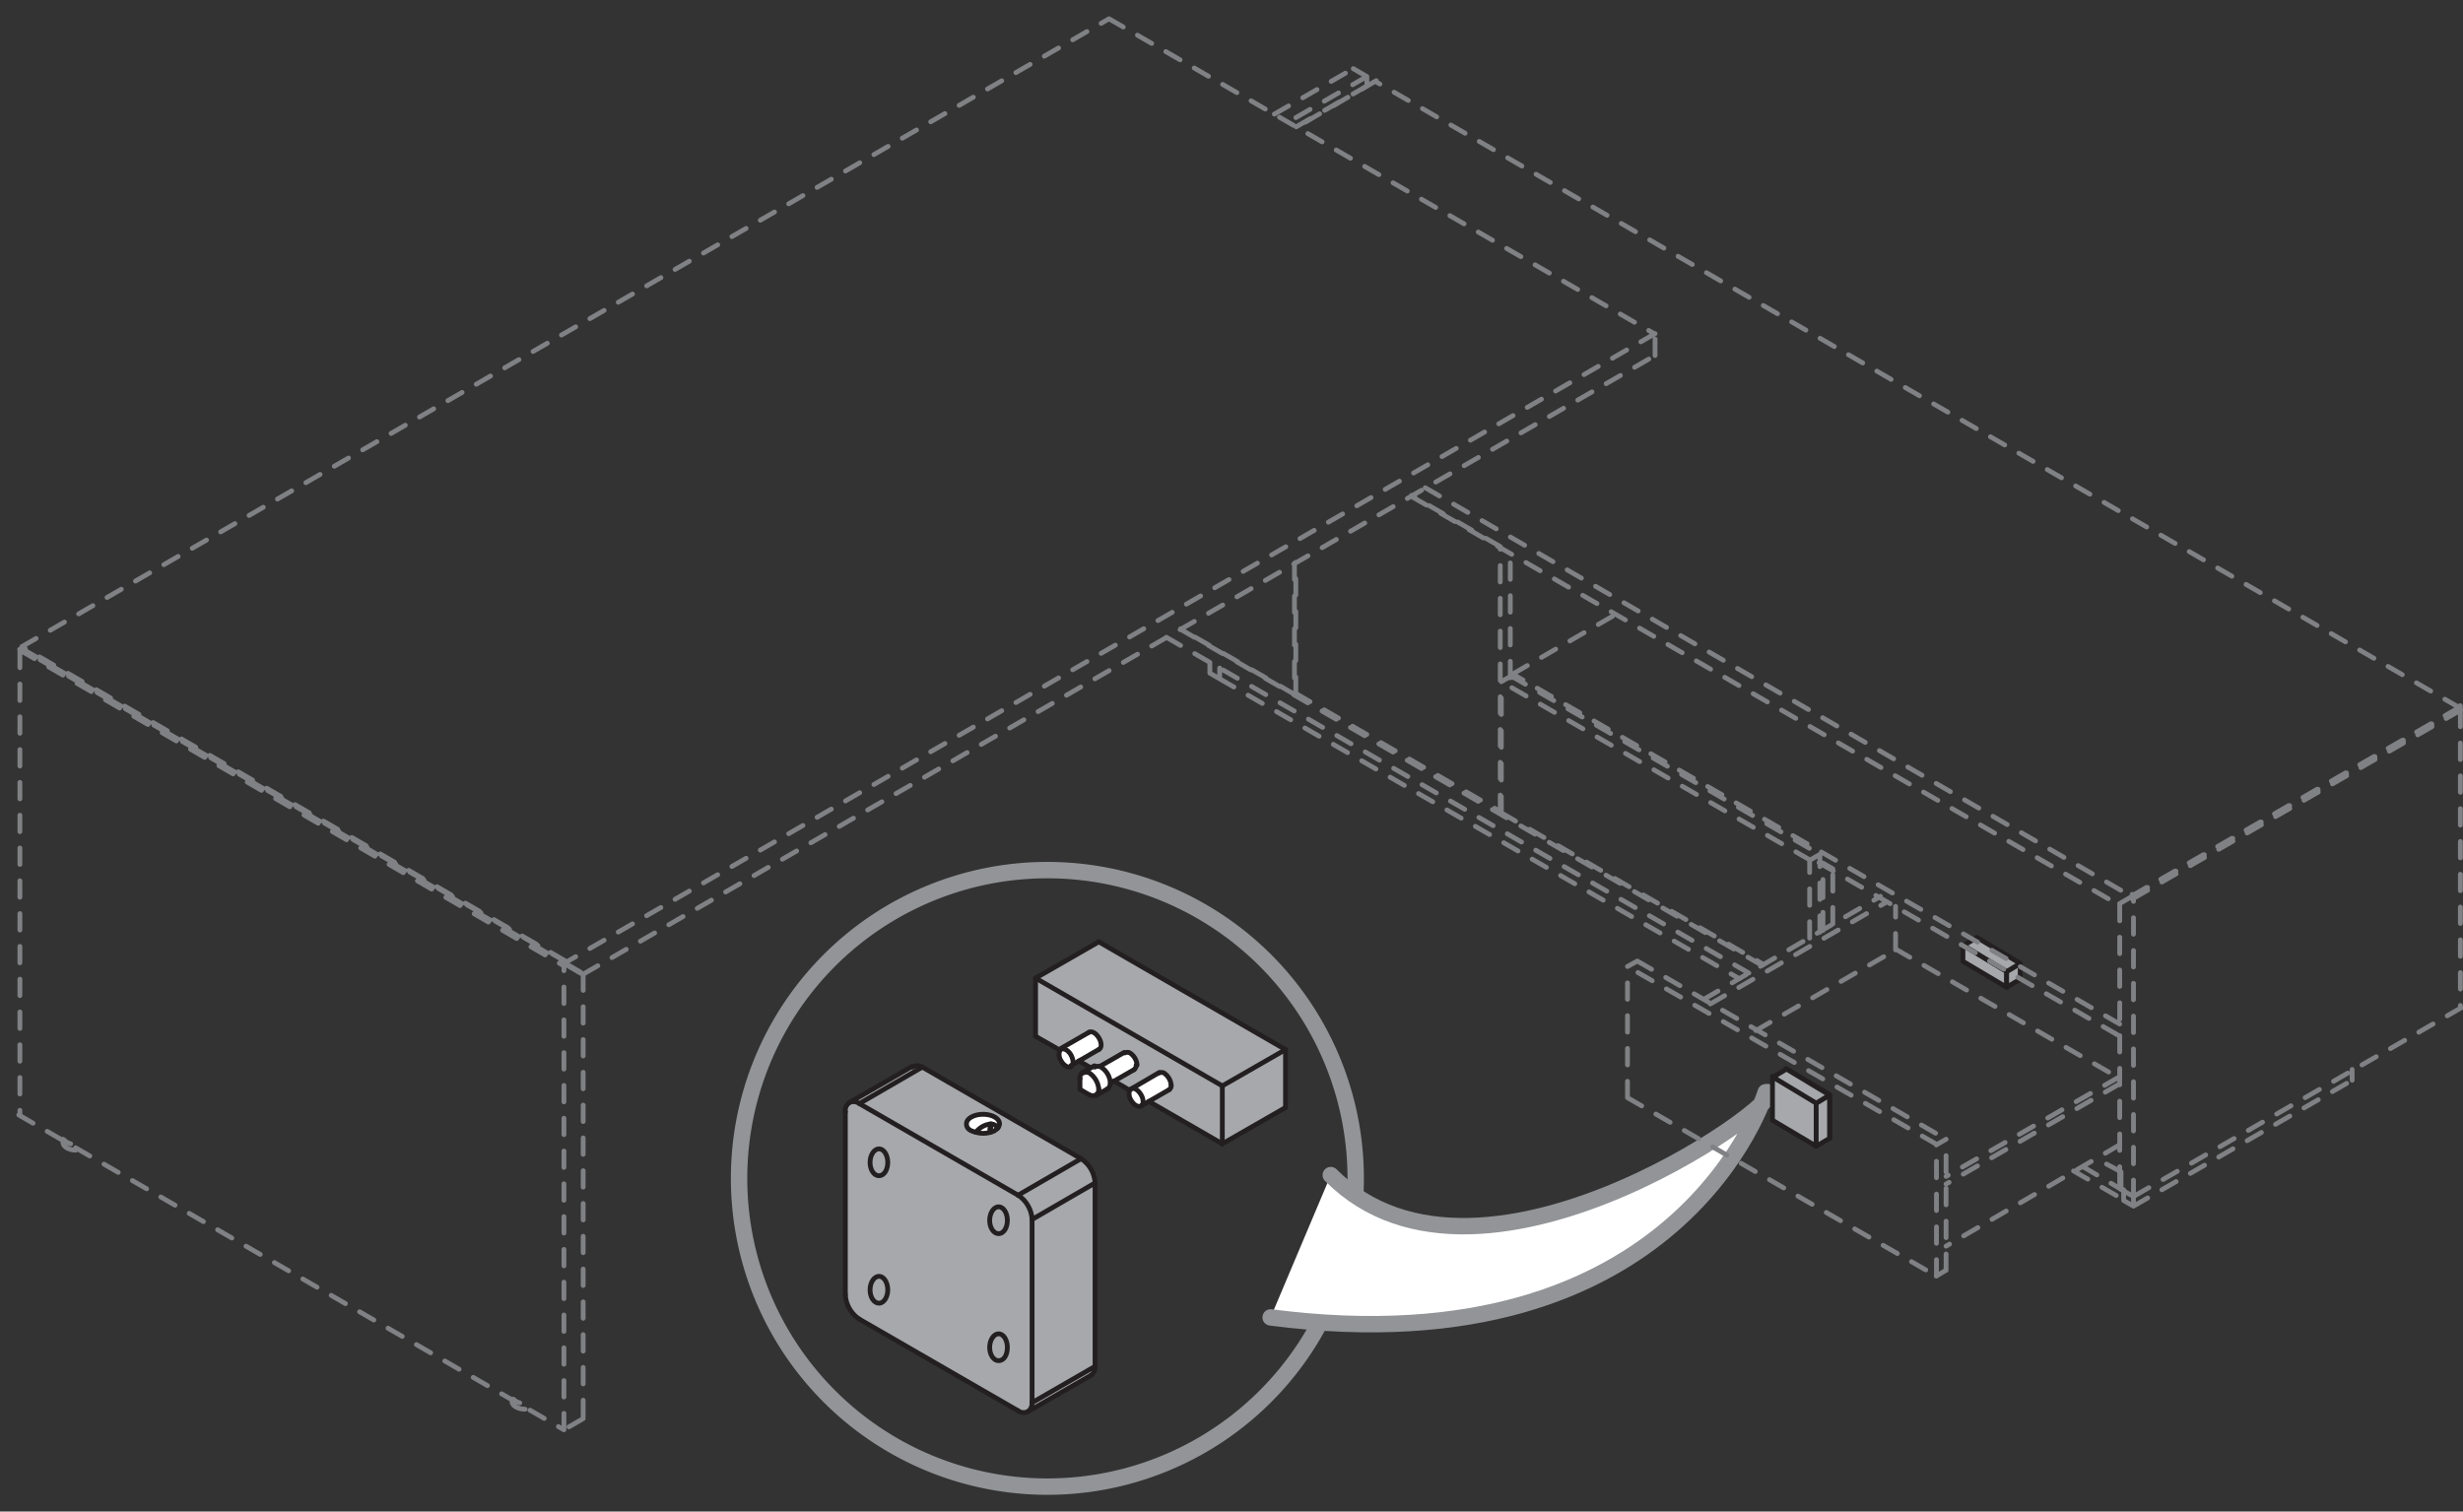 <svg xmlns="http://www.w3.org/2000/svg" xmlns:xlink="http://www.w3.org/1999/xlink" viewBox="0 0 112.64 69.14"><rect x="0" y="0" width="112.64" height="69.14" fill="#333333" stroke="none"/><defs><style>.cls-1,.cls-3,.cls-4,.cls-7,.cls-8{fill:none;}.cls-2{fill:#a6a8ab;}.cls-3,.cls-7{stroke:#231f20;}.cls-3,.cls-4,.cls-8{stroke-linecap:round;stroke-linejoin:round;}.cls-3,.cls-7,.cls-8{stroke-width:0.22px;}.cls-4{stroke:#929497;stroke-width:0.75px;}.cls-5{fill:#fff;}.cls-6{clip-path:url(#clip-path);}.cls-7{stroke-miterlimit:10;}.cls-8{stroke:#808184;stroke-dasharray:0.75 0.75;}</style><clipPath id="clip-path"><rect class="cls-1" x="38.66" y="43.08" width="20.13" height="21.54"/></clipPath></defs><title>174305</title><g id="Слой_2" data-name="Слой 2"><g id="_174305" data-name="174305"><path class="cls-2" d="M92.38,44.79h0l-2-1.19a0,0,0,0,1,0,0v-.71h0l2,1.19v0"/><path class="cls-3" d="M92.38,44.79h0l-2-1.19a0,0,0,0,1,0,0v-.71h0l2,1.19v.74Z"/><path class="cls-2" d="M91.77,45.16s0,0,0,0l-2-1.19v-.74h0l2,1.19s0,0,0,0"/><path class="cls-3" d="M91.77,45.16s0,0,0,0l-2-1.19v-.74h0l2,1.19s0,0,0,0Z"/><polyline class="cls-2" points="91.77 45.16 91.77 44.44 92.39 44.07 92.39 44.79"/><polygon class="cls-3" points="91.77 45.16 91.77 44.44 92.39 44.07 92.39 44.79 91.77 45.16"/><polyline class="cls-2" points="89.8 43.25 91.77 44.44 92.39 44.07 90.41 42.88"/><polygon class="cls-3" points="89.8 43.25 91.77 44.44 92.39 44.07 90.41 42.88 89.8 43.25"/><path class="cls-4" d="M62,53.92A14.1,14.1,0,1,0,47.85,68,14.1,14.1,0,0,0,62,53.92Z"/><path class="cls-5" d="M60.86,53.75c7,7.06,21.88-4.16,19.89-3.79,0,0-3.84,12.74-22.64,10.3"/><path class="cls-4" d="M60.86,53.75c7,7.06,21.88-4.16,19.89-3.79,0,0-3.84,12.74-22.64,10.3"/><polyline class="cls-2" points="58.79 48.01 58.79 50.66 55.91 52.32 55.91 49.67"/><polyline class="cls-2" points="58.79 48.01 55.91 49.67 47.36 44.74 50.25 43.08"/><path class="cls-2" d="M55.9,49.67v2.65l-3.36-1.94.92-.53a.22.22,0,0,0,.1-.21.74.74,0,0,0-.33-.56.25.25,0,0,0-.22,0l-1.28.75a.13.13,0,0,0-.07.06L51,49.45l.91-.52a.25.25,0,0,0,.1-.21.72.72,0,0,0-.33-.56.25.25,0,0,0-.22,0l-1.08.62h0a.29.29,0,0,0-.28,0l-.16.09h0l-.54-.31.92-.53c.13-.07.13-.3,0-.52s-.33-.34-.46-.26L48.53,48a.18.18,0,0,0-.07.08l-1.1-.63V44.74"/><path class="cls-5" d="M53.56,49.64a.22.22,0,0,1-.1.21l-.92.53-.36.21c.13-.07.13-.3,0-.52s-.33-.34-.45-.26L53,49.06a.25.25,0,0,1,.22,0,.74.74,0,0,1,.33.56"/><path class="cls-5" d="M52.18,50.07c.13.22.13.45,0,.52s-.33-.05-.45-.26a.54.54,0,0,1-.07-.46l.07-.07c.12-.07.32.05.45.27"/><path class="cls-5" d="M52,48.72a.25.25,0,0,1-.1.21l-.91.52h0l-.16.1v0a.93.93,0,0,0-.43-.74h0l1.08-.62a.25.25,0,0,1,.22,0,.72.72,0,0,1,.33.56"/><path class="cls-5" d="M50.78,49.52v0a.33.33,0,0,1-.12.25l-.53.31h0a.29.29,0,0,0,.13-.27,1,1,0,0,0-.43-.75.31.31,0,0,0-.29,0l.35-.21h0l.16-.09a.29.29,0,0,1,.28,0h0a.93.93,0,0,1,.43.74"/><path class="cls-5" d="M50.26,47.48c.13.22.13.45,0,.52l-.92.53-.36.21c.12-.08.12-.31,0-.53s-.33-.33-.45-.26l1.27-.73c.13-.08.33,0,.46.26"/><path class="cls-5" d="M50.25,49.83a.29.29,0,0,1-.13.27.3.3,0,0,1-.3,0l-.43-.25v-.5a.3.3,0,0,1,.13-.28h0a.31.31,0,0,1,.29,0,1,1,0,0,1,.43.75"/><polyline class="cls-2" points="50.08 54.11 50.08 62.5 47.2 64.16 47.2 55.78"/><path class="cls-2" d="M50.08,54.11,47.2,55.78a1.42,1.42,0,0,0-.64-1.11L49.44,53a1.41,1.41,0,0,1,.64,1.11"/><path class="cls-2" d="M47.2,64.15l2.88-1.65a.45.45,0,0,1-.19.41l-2.83,1.63a.51.51,0,0,0,.14-.39"/><path class="cls-2" d="M49.44,53l-2.88,1.67L39.3,50.48l2.88-1.67m3.45,2.79a.32.32,0,0,0,.08-.2c0-.24-.34-.43-.75-.43s-.76.19-.76.43.18.33.43.39a1.14,1.14,0,0,0,.33.05,1.29,1.29,0,0,0,.35-.05.67.67,0,0,0,.32-.19"/><path class="cls-5" d="M49,48.21c.12.22.12.45,0,.53s-.33-.05-.45-.26a.52.52,0,0,1-.07-.45.18.18,0,0,1,.07-.08c.12-.07.32,0,.45.26"/><g class="cls-6"><path class="cls-2" d="M47.06,64.54a.42.42,0,0,1-.5,0L39.3,60.34a1.44,1.44,0,0,1-.64-1.12V50.85a.44.44,0,0,1,.21-.43.46.46,0,0,1,.43.06l7.26,4.19a1.42,1.42,0,0,1,.64,1.11v8.38a.49.49,0,0,1-.14.38"/></g><path class="cls-5" d="M45.71,51.4a.32.32,0,0,1-.08.2.36.36,0,0,0-.32-.19,1,1,0,0,0-.68.38c-.25-.06-.43-.21-.43-.39S44.54,51,45,51s.75.19.75.43"/><path class="cls-5" d="M45.31,51.41a.36.36,0,0,1,.32.19.67.67,0,0,1-.32.19.51.51,0,0,1,0-.21.32.32,0,0,1,0-.17"/><path class="cls-5" d="M44.63,51.79a1,1,0,0,1,.68-.38.32.32,0,0,0,0,.17.51.51,0,0,0,0,.21,1.29,1.29,0,0,1-.35.05,1.14,1.14,0,0,1-.33-.05"/><path class="cls-2" d="M42.18,48.81,39.3,50.48a.46.46,0,0,0-.43-.06l2.86-1.65a.44.44,0,0,1,.45,0"/><path class="cls-3" d="M48.53,48a.18.18,0,0,0-.07.08.52.52,0,0,0,.07.45c.12.21.32.33.45.26s.12-.31,0-.53-.33-.33-.45-.26"/><path class="cls-3" d="M49.82,50.08a.3.3,0,0,0,.3,0,.29.29,0,0,0,.13-.27"/><path class="cls-3" d="M49.52,49.05a.3.3,0,0,0-.13.28"/><path class="cls-3" d="M50.25,49.83a1,1,0,0,0-.43-.75.31.31,0,0,0-.29,0"/><path class="cls-3" d="M50.66,49.8a.33.33,0,0,0,.12-.25v0a.93.93,0,0,0-.43-.74h0a.29.29,0,0,0-.28,0"/><path class="cls-3" d="M52.18,50.59c.13-.07.13-.3,0-.52s-.33-.34-.45-.26a.13.13,0,0,0-.07.06.54.54,0,0,0,.07.46c.12.21.32.33.45.26"/><line class="cls-3" x1="55.9" y1="52.32" x2="58.79" y2="50.66"/><line class="cls-3" x1="58.79" y1="48.01" x2="55.9" y2="49.67"/><line class="cls-3" x1="58.79" y1="50.66" x2="58.79" y2="48.01"/><line class="cls-3" x1="50.25" y1="43.08" x2="58.79" y2="48.01"/><line class="cls-3" x1="47.36" y1="44.74" x2="50.25" y2="43.08"/><path class="cls-3" d="M50.26,48c.13-.07.13-.3,0-.52s-.33-.34-.46-.26"/><path class="cls-3" d="M52,48.72a.72.72,0,0,0-.33-.56.25.25,0,0,0-.22,0"/><path class="cls-3" d="M51.86,48.93a.25.25,0,0,0,.1-.21"/><path class="cls-3" d="M53.56,49.64a.74.74,0,0,0-.33-.56.25.25,0,0,0-.22,0"/><path class="cls-3" d="M53.46,49.85a.22.22,0,0,0,.1-.21"/><line class="cls-3" x1="55.9" y1="52.32" x2="55.9" y2="49.67"/><line class="cls-3" x1="47.36" y1="47.4" x2="48.46" y2="48.03"/><line class="cls-3" x1="49.34" y1="48.53" x2="49.88" y2="48.84"/><line class="cls-3" x1="50.95" y1="49.45" x2="51.66" y2="49.87"/><line class="cls-3" x1="52.54" y1="50.38" x2="55.9" y2="52.32"/><line class="cls-3" x1="47.36" y1="47.4" x2="47.36" y2="44.74"/><line class="cls-3" x1="55.9" y1="49.67" x2="47.36" y2="44.74"/><line class="cls-3" x1="46.56" y1="64.53" x2="39.3" y2="60.34"/><path class="cls-3" d="M49.89,62.91a.45.45,0,0,0,.19-.41"/><path class="cls-3" d="M46.56,64.53a.42.42,0,0,0,.5,0,.51.51,0,0,0,.14-.39"/><line class="cls-3" x1="50.08" y1="62.5" x2="50.08" y2="54.11"/><line class="cls-3" x1="50.08" y1="62.5" x2="47.2" y2="64.16"/><line class="cls-3" x1="47.2" y1="55.78" x2="47.2" y2="64.16"/><path class="cls-3" d="M50.08,54.11A1.41,1.41,0,0,0,49.44,53"/><path class="cls-3" d="M50.08,54.11,47.2,55.78a1.42,1.42,0,0,0-.64-1.11"/><line class="cls-3" x1="49.44" y1="53" x2="42.18" y2="48.81"/><line class="cls-3" x1="49.44" y1="53" x2="46.56" y2="54.67"/><line class="cls-3" x1="39.3" y1="50.48" x2="46.56" y2="54.67"/><path class="cls-3" d="M45.71,51.4c0-.24-.34-.43-.75-.43s-.76.19-.76.43.18.33.43.39a1.14,1.14,0,0,0,.33.05,1.29,1.29,0,0,0,.35-.05.67.67,0,0,0,.32-.19.32.32,0,0,0,.08-.2"/><path class="cls-3" d="M42.18,48.81a.44.44,0,0,0-.45,0"/><path class="cls-3" d="M42.18,48.81,39.3,50.48a.46.46,0,0,0-.43-.06.44.44,0,0,0-.21.43"/><line class="cls-3" x1="38.66" y1="59.22" x2="38.66" y2="50.85"/><path class="cls-3" d="M38.66,59.22a1.44,1.44,0,0,0,.64,1.12"/><path class="cls-3" d="M45.28,51.58a.51.51,0,0,0,0,.21"/><path class="cls-3" d="M45.31,51.41a.32.32,0,0,0,0,.17"/><path class="cls-3" d="M45.63,51.6a.36.36,0,0,0-.32-.19,1,1,0,0,0-.68.38"/><line class="cls-3" x1="48.53" y1="47.95" x2="49.8" y2="47.22"/><polyline class="cls-3" points="48.98 48.74 49.34 48.53 50.26 48"/><polyline class="cls-3" points="51.86 48.93 50.95 49.45 50.94 49.45 50.78 49.55"/><line class="cls-3" x1="51.41" y1="48.14" x2="50.33" y2="48.76"/><line class="cls-3" x1="49.39" y1="49.83" x2="49.39" y2="49.33"/><line class="cls-3" x1="49.39" y1="49.83" x2="49.82" y2="50.08"/><polyline class="cls-3" points="49.52 49.05 49.53 49.05 49.88 48.84 49.89 48.84 50.05 48.75"/><line class="cls-3" x1="50.13" y1="50.11" x2="50.66" y2="49.8"/><polyline class="cls-3" points="53.46 49.85 52.54 50.38 52.18 50.59"/><line class="cls-3" x1="53.01" y1="49.06" x2="51.73" y2="49.81"/><polyline class="cls-3" points="49.89 62.91 47.06 64.54 47.01 64.57"/><polyline class="cls-3" points="41.73 48.77 38.87 50.42 38.84 50.43"/><path class="cls-2" d="M40.6,53.17c0-.34-.18-.62-.4-.62s-.41.28-.41.62.18.61.41.61.4-.27.4-.61"/><path class="cls-7" d="M40.6,53.17c0-.34-.18-.62-.4-.62s-.41.28-.41.62.18.61.41.61S40.6,53.51,40.6,53.17Z"/><path class="cls-2" d="M46.07,55.82c0-.34-.18-.62-.4-.62s-.41.28-.41.62.18.61.41.61.4-.27.4-.61"/><path class="cls-7" d="M46.07,55.82c0-.34-.18-.62-.4-.62s-.41.28-.41.62.18.61.41.61S46.07,56.16,46.07,55.82Z"/><path class="cls-2" d="M40.6,59c0-.34-.18-.62-.4-.62s-.41.28-.41.62.18.61.41.61.4-.27.4-.61"/><path class="cls-7" d="M40.6,59c0-.34-.18-.62-.4-.62s-.41.28-.41.62.18.61.41.61S40.6,59.32,40.6,59Z"/><path class="cls-2" d="M46.07,61.63c0-.34-.18-.62-.4-.62s-.41.28-.41.62.18.61.41.61.4-.27.4-.61"/><path class="cls-7" d="M46.07,61.63c0-.34-.18-.62-.4-.62s-.41.28-.41.62.18.61.41.61S46.07,62,46.07,61.63Z"/><path class="cls-8" d="M112.52,32.49l-15,8.63m0,0a.09.09,0,0,0,0-.08m15-8.55a.11.11,0,0,0,0-.09m0,0L97.51,41m0,0-.57.33m-34-37.64L59.3,5.82m3.61-2.09h0m1.68,19,32.38,18.7M65.18,22.31,97.47,41m15-8.64L97.46,41m15-8.64L62.91,3.73M97.51,41a.11.11,0,0,0,0-.09m15-8.55L97.51,41m15-8.63a.12.12,0,0,0,0-.09M97.51,41l-.57.33M58.28,5.22l3.61-2.08m0,0,.62.36m0,.43V3.5m0,0L58.9,5.59"/><line class="cls-8" x1="112.52" y1="32.49" x2="112.52" y2="46.04"/><line class="cls-1" y1="69.14"/><path class="cls-8" d="M23.42,64.12V64M2.88,52.25v-.14M59.28,5.8l3.6-2.08M23.48,64a.62.62,0,0,0,.29.17m-.35-.06c0,.19.27.35.62.35l.2,0M2.94,52.15a.62.62,0,0,0,.29.17m-.35-.07c0,.2.27.36.61.36l.21,0M68.61,25l-4.06-2.34m-5.29,9.06v-6m0,6,9.35,5.4m0,0V25m0,0h0m0,12.12,0,0M59.2,25.76v6m.06,0-.06,0m0,0-5.21-3M69.07,31V25.27M82.78,39.34,68.66,31.18m0,6v-6m0,6,12,6.94m2.1-1.21V39.34M68.66,31.18l.45-.26m0,0,14.12,8.16m0,3.56V39.08m0,0-.45.26m5.78,13L74.43,44.21m0,6v-6m0,6,14.13,8.16m0,0v-6M74.43,44.21l.45-.25m0,0L89,52.11m0,6v-6m0,0-.45.26m0,6L89,58.1M1,29.7s0,0-.07,0,0,0,0,.05m0,0L25.79,44.18m.09-.09s-.05,0-.07,0l0,0m.09-.09L1,29.7m-.09.09V51m25-6.86.79.46M.86,51l24.93,14.4m.88-.51-.88.51m0,0V44.18m.88.37V64.84M1,29.58a.16.16,0,0,0,0,.09l0,0m0,0L25.88,44.09m0-.12a.16.16,0,0,0-.05.09s0,0,0,0m0-.12L1,29.58m24.9,14.51.79.46m0,0,49-28.29m0,0v-1m0,0L25.91,44M1,29.58,50.72.86m0,0,24.93,14.4m7.72,24.26-.14-.08m.14,3.12v-3m-5.15,6.36,8.08-4.67m-6,5.89,6.39-3.69m0,0V41.46m0,1.95,10.15,5.86m.06,0L89,53.81m7.93-4.23L89,54.16m7.93-1.79L89,57M77.92,45.71,86,41m-2.18-1.26-.45-.26m0,3v-3m.45,2.78V39.78m13.12,7.06-27.75-16m0,.15v-.15m14,8.62,13.71,7.91M69.2,30.82l4.73-2.74m6.66,16.08L54,28.79m43,24.81L95.88,53m-.63.36,1.69,1M53.34,29.15,80,44.52m17,9.8V53.6M55.33,30.79V30.3m.45.75-.45-.26m.45.26v-.49M97.12,54.91v-.49m0,.49.45.26m0,0v-.49m10-5.27v-.49m-10,6.25,10-5.76M55.78,31.05v-.49m39.05,23,2.29,1.32M55.78,31.05,79.55,44.77M97.12,54.91v-.49m-.18-13.05v13m0,0,.63.36m15-8.64-15,8.64m0,0V41.12"/><path class="cls-2" d="M83.68,52.07h0l-2-1.19,0,0v-2h0l2,1.19s0,0,0,0"/><path class="cls-3" d="M83.68,52.07h0l-2-1.19,0,0v-2h0l2,1.19s0,0,0,0Z"/><path class="cls-2" d="M83.06,52.43h0l-2-1.19s0,0,0,0v-2h0l2,1.19s0,0,0,0"/><path class="cls-3" d="M83.06,52.43h0l-2-1.19s0,0,0,0v-2h0l2,1.19s0,0,0,0Z"/><polyline class="cls-2" points="83.06 52.43 83.06 50.46 83.67 50.09 83.67 52.07"/><polygon class="cls-3" points="83.06 52.43 83.06 50.46 83.67 50.09 83.67 52.07 83.06 52.43"/><polyline class="cls-2" points="81.09 49.27 83.06 50.46 83.67 50.09 81.7 48.9"/><polygon class="cls-3" points="81.09 49.27 83.06 50.46 83.67 50.09 81.7 48.9 81.09 49.27"/></g></g></svg>
